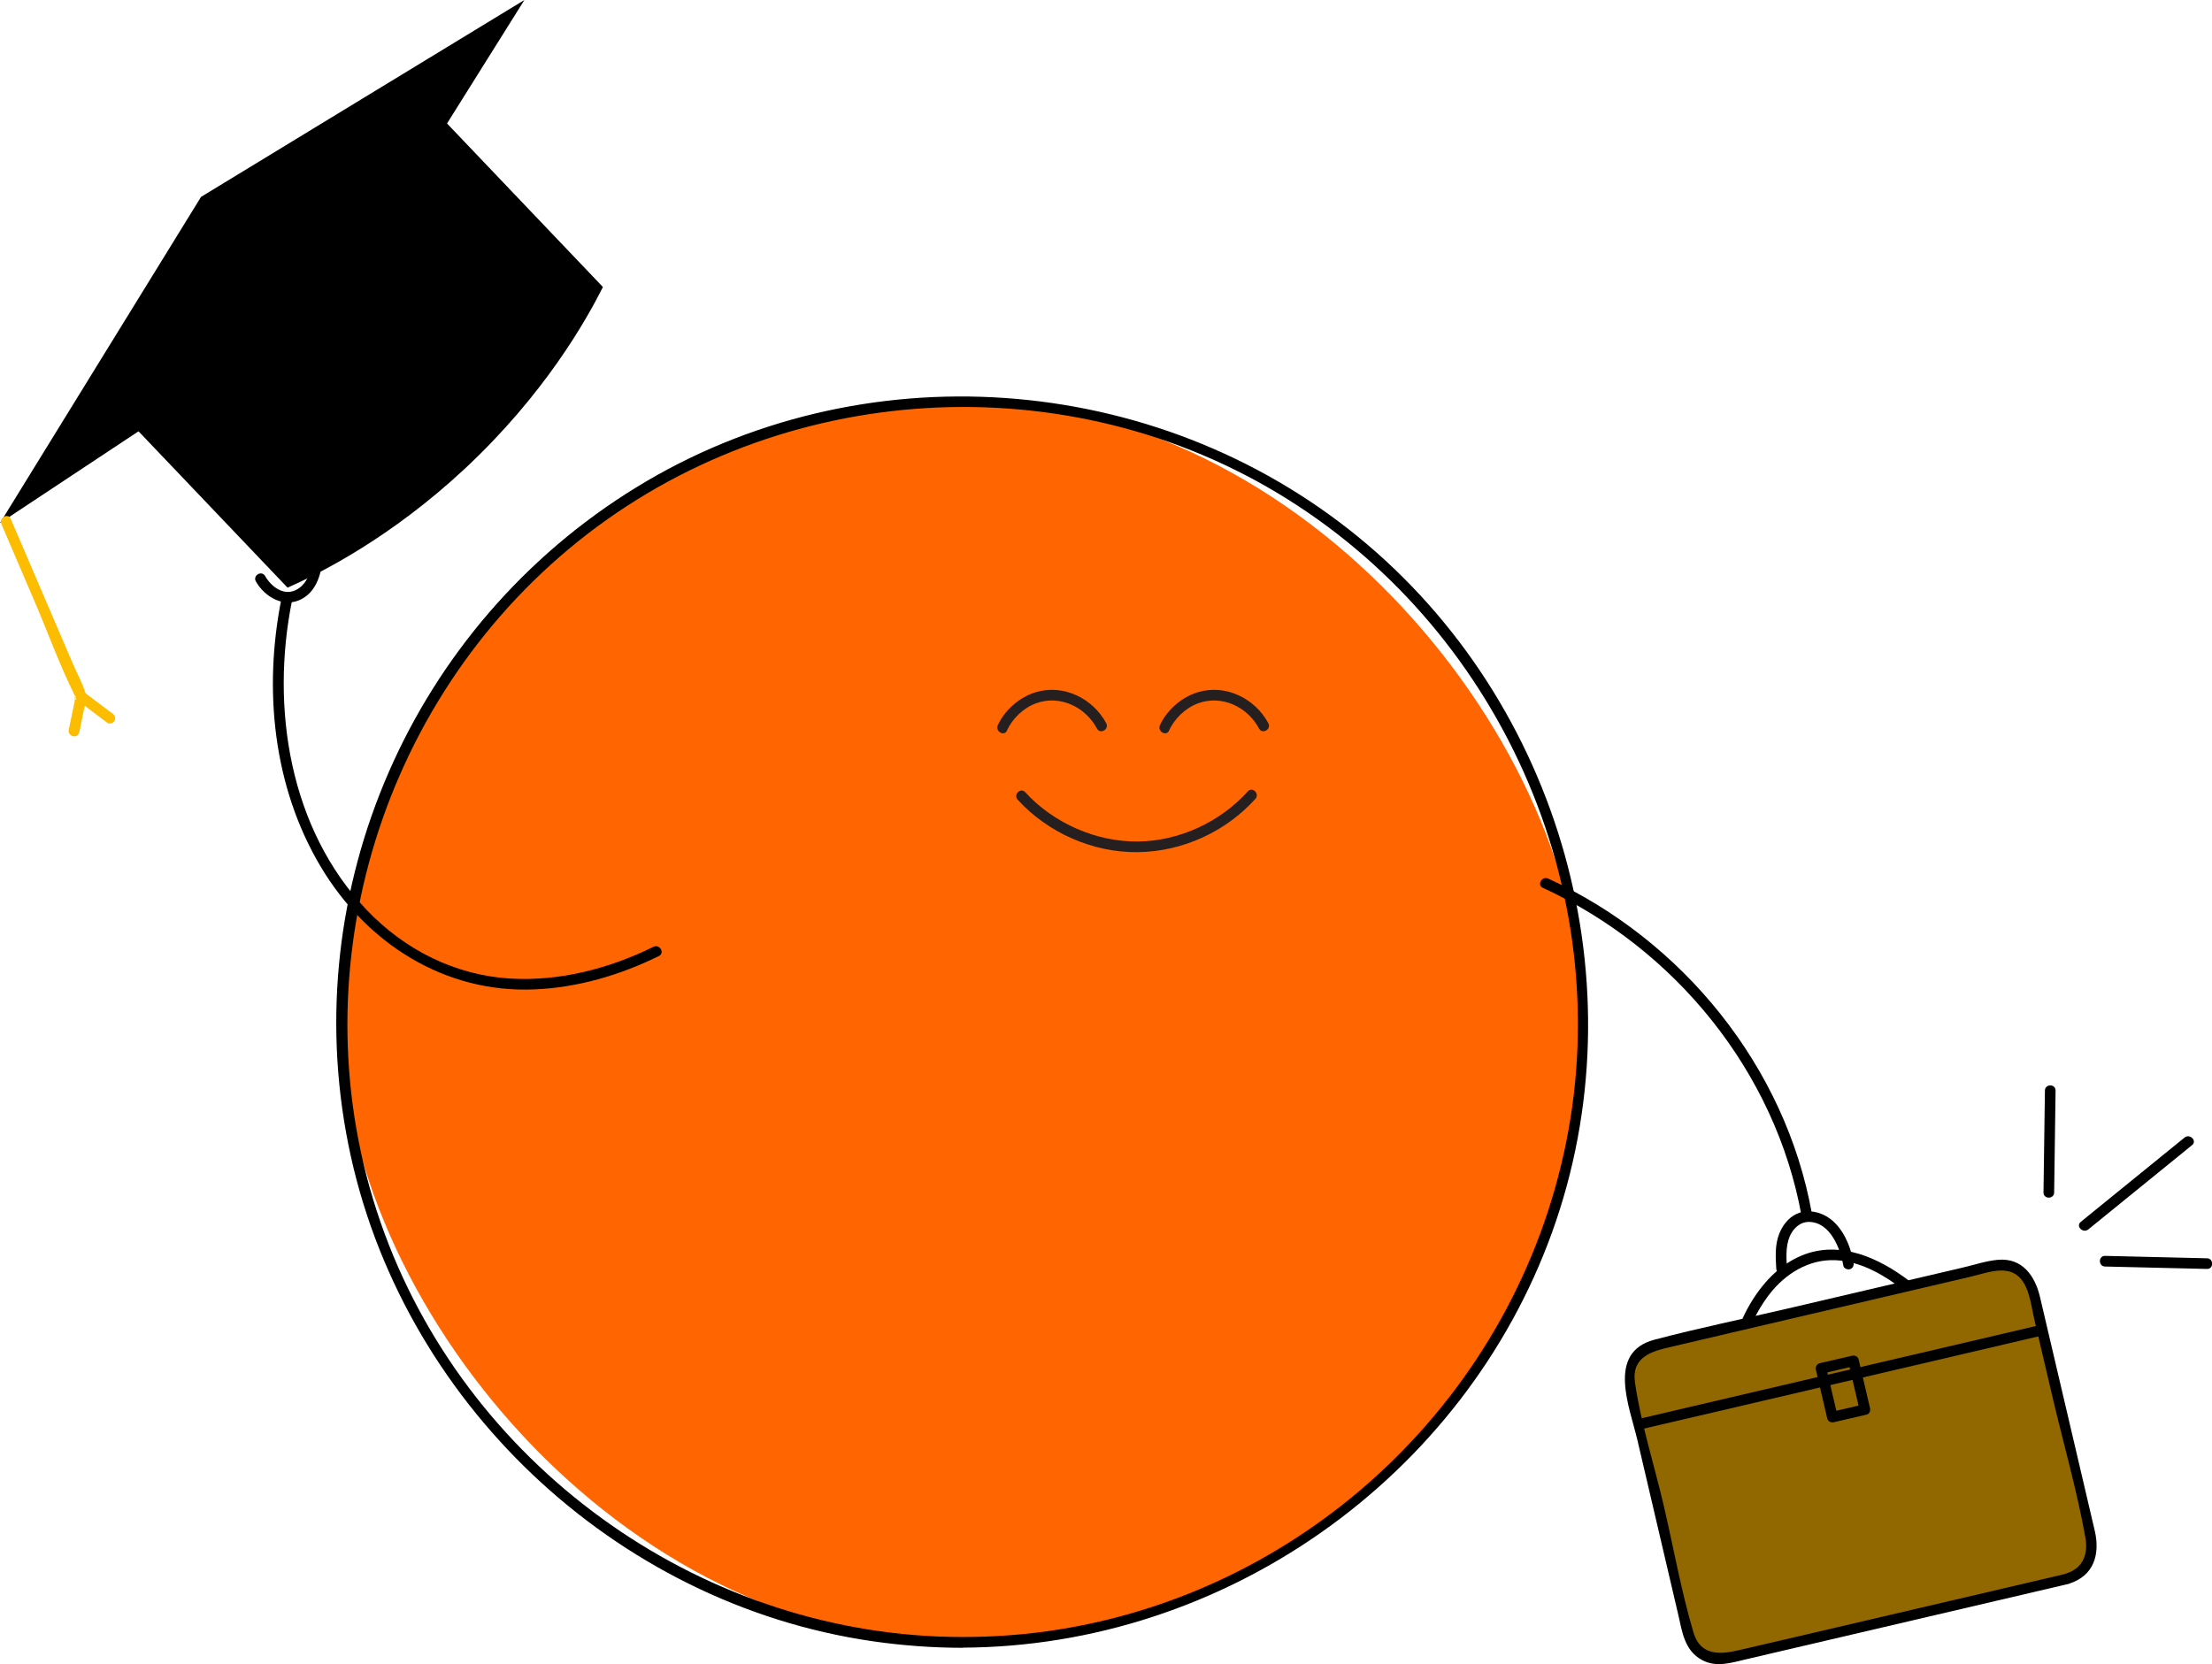 <?xml version="1.0" encoding="UTF-8"?>
<svg xmlns="http://www.w3.org/2000/svg" id="Layer_2" viewBox="0 0 155.69 117.17">
  <defs>
    <style>.cls-1{fill:#fcbc00;}.cls-2{fill:#ff6500;}.cls-3{fill:#916800;}.cls-4{fill:#251f20;}</style>
  </defs>
  <g id="Layer_1-2">
    <path d="M146.98,86.55l6.39-5.19,.92-.75c.37-.3-.16-.83-.53-.53l-6.39,5.19-.92,.75c-.37,.3,.16,.83,.53,.53h0Z"></path>
    <path d="M148.16,89.16l7.18,.17c.48,.01,.48-.74,0-.75l-7.18-.17c-.48-.01-.48,.74,0,.75h0Z"></path>
    <path d="M144.58,83.95l.1-7.18c0-.48-.74-.48-.75,0l-.1,7.18c0,.48,.74,.48,.75,0h0Z"></path>
    <g>
      <rect class="cls-2" x="24.03" y="28.19" width="87.43" height="87.43" rx="43.71" ry="43.71"></rect>
      <path d="M67.74,115.24c-17.94,0-34.46-11.58-40.67-28.4-6.3-17.04-.94-36.57,12.97-48.2,13.95-11.67,34.26-13.29,49.86-3.94,15.55,9.32,23.92,27.86,20.34,45.68s-18.04,31.5-35.7,34.33c-2.25,.36-4.52,.53-6.8,.53-.48,0-.48,.75,0,.75,18.41-.07,35.26-11.92,41.51-29.26s.62-37.27-13.65-48.93c-14.34-11.72-35.01-13.2-50.82-3.49s-23.87,28.29-20.26,46.27c3.61,18.01,18.73,32.33,36.9,34.96,2.09,.3,4.21,.46,6.32,.46,.48,0,.48-.75,0-.75Z"></path>
    </g>
    <g>
      <path d="M127.52,85.39c-1.86-10.3-9.08-19.19-18.55-23.54-.44-.2-.82,.45-.38,.65,9.31,4.28,16.38,12.96,18.21,23.09,.09,.47,.81,.27,.72-.2h0Z"></path>
      <path d="M125.78,89.32c-.05-.74-.11-1.55,.18-2.26,.24-.58,.74-1.06,1.4-1.04,1.47,.05,2.17,1.86,2.38,3.07,.03,.2,.28,.31,.46,.26,.21-.06,.3-.26,.26-.46-.22-1.27-.86-2.77-2.09-3.36-.61-.29-1.3-.36-1.93-.07-.57,.27-.97,.8-1.2,1.37-.32,.78-.27,1.66-.22,2.48,.03,.48,.78,.48,.75,0h0Z"></path>
    </g>
    <g>
      <path d="M42.44,20.2c-1.19,2.36-4.11,7.56-9.75,12.82-5.17,4.81-10.04,7.28-12.45,8.35l-11.96-12.55L30.48,7.66l11.96,12.55Z"></path>
      <polygon points="14.15 13.86 0 36.82 23.66 21.15 36.91 0 14.15 13.86"></polygon>
      <path class="cls-1" d="M5.58,51.56l.33-1.62c.08-.37,.22-.75,.12-1.11-.21-.71-.6-1.41-.89-2.08l-3.46-8.07-.93-2.16c-.19-.44-.84-.06-.65,.38l2.33,5.43c.95,2.21,1.78,4.53,2.86,6.69,0,.02,.08,.22,.09,.22-.31-.02,.08-.43-.06-.16-.06,.11-.06,.3-.09,.42l-.39,1.87c-.1,.47,.63,.67,.72,.2h0Z"></path>
      <path class="cls-1" d="M7.93,50.24l-1.77-1.33-.25-.19c-.16-.12-.43-.03-.51,.13-.1,.2-.03,.39,.13,.51l1.77,1.33,.25,.19c.16,.12,.43,.03,.51-.13,.1-.2,.03-.39-.13-.51h0Z"></path>
    </g>
    <g>
      <path d="M19.82,42.09c-1.29,6.39-.62,13.28,2.77,18.95,3.2,5.35,8.69,8.89,15.05,8.61,3.04-.13,6.02-1.01,8.74-2.35,.43-.21,.05-.86-.38-.65-3.1,1.53-6.59,2.44-10.06,2.24-3.9-.23-7.44-2.02-10.12-4.82-5.45-5.72-6.78-14.25-5.27-21.77,.09-.47-.63-.67-.72-.2h0Z"></path>
      <path d="M22.04,38.63c-.07,.98-.14,2.23-1.06,2.82s-1.86-.1-2.32-.9c-.24-.42-.89-.04-.65,.38,.63,1.11,2,1.91,3.24,1.23s1.45-2.23,1.53-3.52c.03-.48-.72-.48-.75,0h0Z"></path>
    </g>
    <g>
      <path class="cls-4" d="M70.87,51.43c.39-.85,1.17-1.6,2.05-1.92,1.68-.61,3.47,.25,4.29,1.78,.23,.43,.88,.05,.65-.38-.94-1.75-3.01-2.77-4.96-2.18-1.13,.34-2.17,1.24-2.67,2.32-.2,.43,.44,.82,.65,.38h0Z"></path>
      <path class="cls-4" d="M82.28,51.43c.39-.85,1.17-1.6,2.05-1.92,1.68-.61,3.47,.25,4.29,1.78,.23,.43,.88,.05,.65-.38-.94-1.75-3.01-2.77-4.96-2.18-1.13,.34-2.17,1.24-2.67,2.32-.2,.43,.44,.82,.65,.38h0Z"></path>
      <path class="cls-4" d="M71.63,56.3c2.13,2.33,5.3,3.73,8.46,3.69s6.19-1.45,8.27-3.75c.32-.36-.21-.89-.53-.53-1.95,2.16-4.83,3.5-7.74,3.53s-5.92-1.27-7.93-3.47c-.33-.36-.86,.17-.53,.53h0Z"></path>
    </g>
    <g>
      <rect class="cls-3" x="116.4" y="91.62" width="29.13" height="22.63" rx="2.26" ry="2.26" transform="translate(-20 32.53) rotate(-13.16)"></rect>
      <path d="M145.42,110.79l-18.87,4.41-4.17,.97c-1.31,.31-2.7,.41-3.19-1.26-.87-2.94-1.41-6.02-2.11-9.01-.66-2.82-1.59-5.7-2-8.56-.27-1.85,1.21-2.22,2.56-2.53l4.26-1,12.09-2.83,4.78-1.12c.89-.21,2.09-.68,2.97-.23,1.08,.56,1.2,2.22,1.45,3.28l1.28,5.46c.77,3.28,1.72,6.56,2.31,9.88,.2,1.14-.15,2.15-1.36,2.52-.46,.14-.26,.87,.2,.72,1.77-.55,2.2-2.09,1.82-3.72l-1.13-4.83-2.72-11.61c-.35-1.5-1.24-2.81-3-2.64-.84,.08-1.69,.37-2.51,.56l-12.22,2.86c-3.13,.73-6.3,1.38-9.41,2.2-3.4,.9-1.74,4.75-1.2,7.08l2.87,12.27c.28,1.22,.44,2.53,1.67,3.2,1.02,.55,2.07,.19,3.11-.05l22.11-5.17,.6-.14c.47-.11,.27-.83-.2-.72Z"></path>
    </g>
    <path d="M123.28,93.24c.05-.12,0,0,.07-.16,.09-.19,.18-.38,.28-.56,.32-.59,.69-1.16,1.12-1.67,1.21-1.41,2.88-2.32,4.78-2.11,1.67,.18,3.17,1.09,4.48,2.09,.38,.29,.76-.36,.38-.65-2.12-1.62-4.89-2.89-7.54-1.81-1.63,.66-2.87,2.03-3.73,3.53-.21,.37-.41,.75-.56,1.15-.17,.45,.55,.65,.72,.2h0Z"></path>
    <path d="M115.71,100.57l24.47-5.72,3.45-.81c.47-.11,.27-.83-.2-.72l-24.47,5.72-3.45,.81c-.47,.11-.27,.83,.2,.72h0Z"></path>
    <path d="M131.16,98.87l-2.29,.53,.46,.26-.7-3-.1-.43-.26,.46,2.29-.53-.46-.26,.7,3,.1,.43c.11,.47,.83,.27,.72-.2l-.7-3-.1-.43c-.05-.2-.27-.31-.46-.26l-2.29,.53c-.2,.05-.31,.27-.26,.46l.7,3,.1,.43c.05,.2,.27,.31,.46,.26l2.29-.53c.47-.11,.27-.83-.2-.72Z"></path>
  </g>
</svg>
